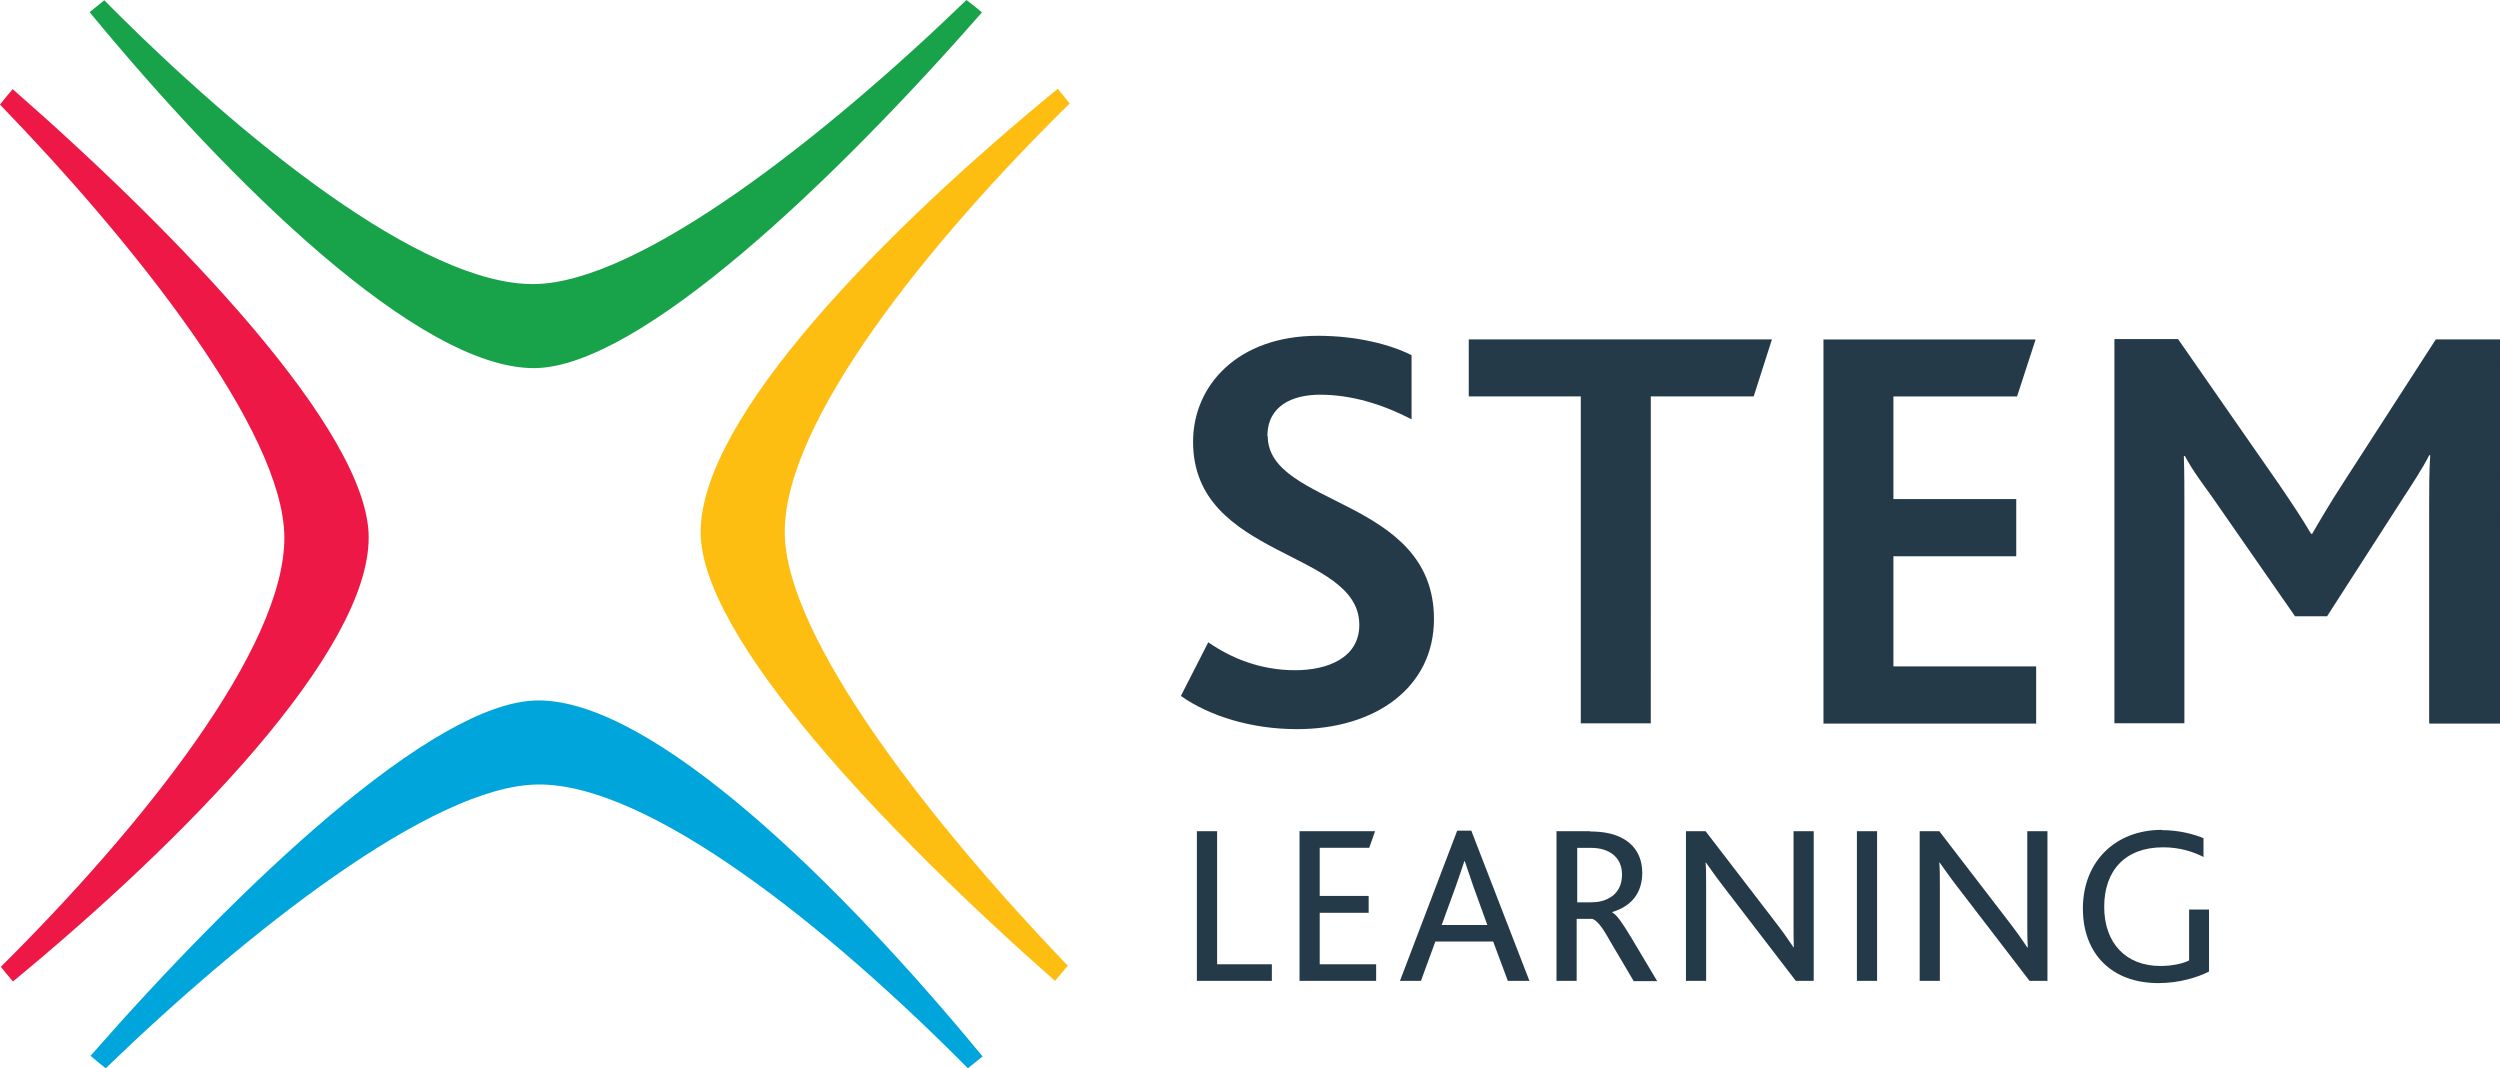 <?xml version="1.0" encoding="UTF-8"?> <svg xmlns="http://www.w3.org/2000/svg" data-name="Layer 2" viewBox="0 0 551.16 235.52"><path fill="#00a5db" d="M19.88 232.71c1.1.91 2.26 1.89 3.42 2.81 30.74-29.7 72.02-62.45 95.38-62.57 24.45-.18 63.91 31.47 94.71 62.57 1.1-.85 2.13-1.77 3.23-2.62-31.28-37.99-72.69-78.67-98.06-78.48-23.17.18-66.11 41.29-98.61 78.36"></path><path fill="#ed1845" d="M2.81 19.64C1.83 20.74.92 21.9 0 23.06c29.76 30.74 62.51 72.02 62.69 95.32.18 24.45-31.41 63.91-62.51 94.77.85 1.1 1.77 2.13 2.68 3.23 37.93-31.28 78.61-72.75 78.42-98.06-.18-23.17-41.29-66.11-78.42-98.61"></path><path fill="#18a249" d="M216.49 2.74c-1.1-.91-2.26-1.89-3.42-2.74-30.74 29.7-72.02 62.45-95.38 62.63-24.45.18-63.9-31.47-94.7-62.57-1.1.85-2.13 1.77-3.23 2.62 31.28 37.99 72.75 78.61 98.06 78.48 23.17-.18 66.11-41.29 98.61-78.36"></path><path fill="#febd11" d="M173.01 117.33c-.06-24.45 31.65-63.85 62.81-94.52-.85-1.1-1.77-2.13-2.62-3.23-38.05 31.16-78.85 72.51-78.73 97.82.06 23.17 41.1 66.23 78.12 98.85.98-1.1 1.89-2.26 2.81-3.35-29.64-30.86-62.26-72.2-62.39-95.5"></path><path fill="#253a48" d="M413.83 183.25h-4.45v32.99h4.45v-32.99Zm-54.34 23.24c-1.77-2.93-2.99-4.76-4.02-5.31v-.12c4.09-1.22 6.59-4.09 6.59-8.66 0-2.99-1.22-5.85-4.21-7.5-1.71-.98-3.96-1.59-7.32-1.59l.12-.06h-7.5v32.99h4.45v-13.66h3.42c.98.24 2.2 1.77 3.72 4.51l5.43 9.21h5.18l-5.85-9.82Zm-8.84-7.56h-2.93v-12.01h2.93c2.38 0 3.78.61 4.82 1.34 1.4 1.04 2.13 2.62 2.13 4.57 0 2.38-1.04 4.15-2.68 5.06-1.22.73-2.5 1.04-4.27 1.04Zm-47.5-15.68H286.5v32.99h16.89v-3.66h-12.44v-11.34h10.79v-3.72h-10.79v-10.61h10.92l1.28-3.66Zm-34.83 0h-4.45v32.99h16.53v-3.66h-12.07v-29.33Zm56.05-.12h-3.11l-12.62 33.11h4.63l3.17-8.66h12.75l3.23 8.66h4.76l-12.81-33.11Zm-6.53 20.8 3.11-8.54c.98-2.81 1.52-4.39 1.89-5.55h.06v-.06c.43 1.22.91 2.68 1.89 5.55l3.11 8.6h-10.06Zm78.12 12.31h3.9v-32.99h-4.45v19.82c0 2.38 0 3.96.06 5.79h-.06c-1.1-1.65-2.5-3.66-4.45-6.16l-14.94-19.45h-4.33v32.99h4.45v-20.61c0-2.38 0-3.96-.12-5.49h.06c1.16 1.65 2.5 3.54 4.39 5.98l15.49 20.19v-.06Zm51.53 0h3.9v-32.99h-4.45v19.82c0 2.38 0 3.96.12 5.79h-.12c-1.1-1.65-2.5-3.66-4.45-6.16l-14.94-19.45h-4.33v32.99h4.45v-20.61c0-2.38 0-3.96-.12-5.49h.06c1.16 1.65 2.5 3.54 4.39 5.98l15.49 20.19v-.06Zm29.15-33.29c-10.49 0-17.44 7.2-17.44 17.32s6.46 16.47 16.65 16.47c4.57 0 8.72-1.28 11.16-2.56v-13.66h-4.39v11.22c-1.46.73-3.78 1.22-6.34 1.22-7.62 0-12.38-5.06-12.38-13.05s4.63-13.11 12.99-13.11c3.54 0 6.53.91 8.9 2.13v-4.15c-2.07-.85-5.37-1.77-9.15-1.77M279.42 96.17c0-6.83 5.67-9.15 11.59-9.15 6.71 0 13.48 1.95 20.19 5.43V78.3c-4.63-2.32-11.95-4.27-20.67-4.27-17.62 0-27.5 10.92-27.5 23.36 0 25.86 36.65 23.78 36.65 40.37 0 7.32-7.07 10-14.15 10-7.68 0-14.15-2.68-19.15-6.16l-6.04 11.83c6.4 4.51 15.67 7.32 25.61 7.32 17.38 0 30.19-9.27 30.19-24.27 0-26.83-36.65-24.76-36.65-40.37m107.14-8.72 4.02-12.56h-66.84v12.56h24.7v72.08h15.43V87.39h22.75-.06ZM402 159.53h46.9v-12.62h-31.47v-24.27h27.08v-12.62h-27.08V87.4h27.26l4.09-12.56h-46.77v84.71Zm133.61 0h15.55V74.82h-14.15l-20.31 31.47c-2.93 4.51-5.12 8.23-6.95 11.4h-.24c-1.95-3.35-4.09-6.53-7.07-10.92l-22.26-32.02h-14.03v84.71h15.43v-48.24c0-2.93 0-7.32-.12-10.67h.24c1.71 3.23 3.96 6.16 5.79 8.72l18.48 26.59h7.07l16.71-25.98c1.52-2.32 4.63-7.07 5.79-9.51h.24c-.24 3.35-.24 7.68-.24 11.16v47.81l.06.18Z"></path></svg> 